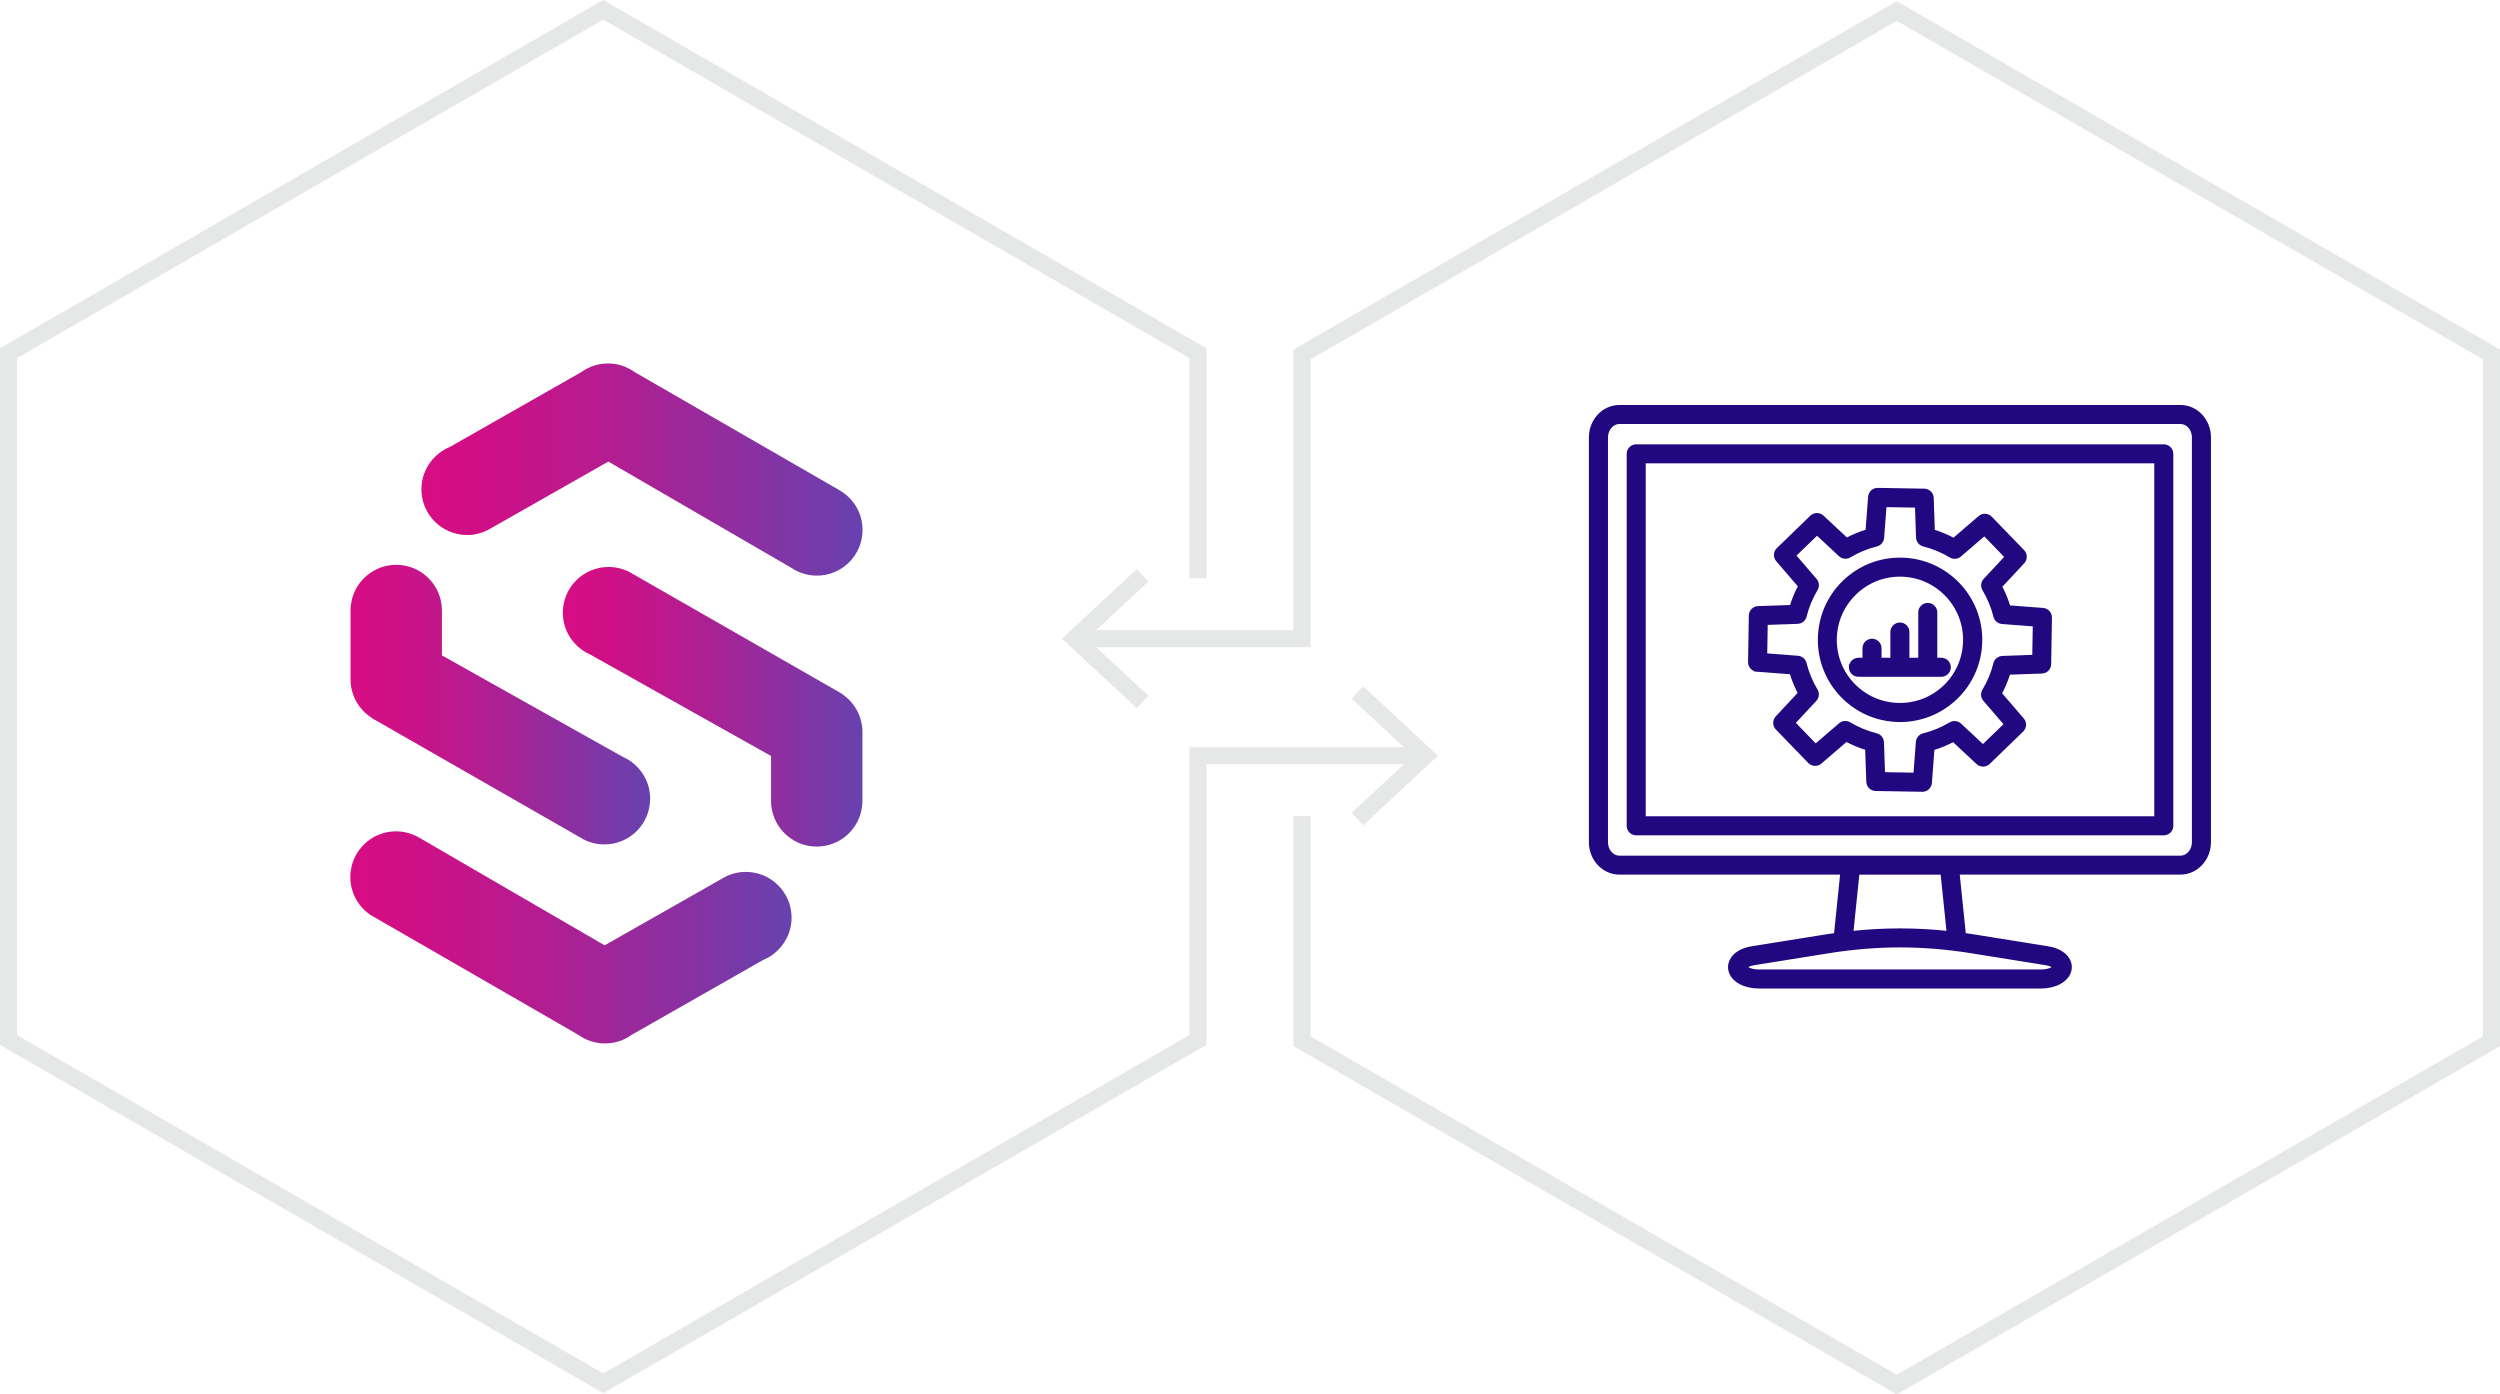 <?xml version="1.0" encoding="UTF-8"?> <svg xmlns="http://www.w3.org/2000/svg" xmlns:xlink="http://www.w3.org/1999/xlink" id="Layer_2" data-name="Layer 2" viewBox="0 0 441.25 246.11"><defs><style> .cls-1 { fill: url(#linear-gradient-4); } .cls-2 { fill: url(#linear-gradient-3); } .cls-3 { fill: url(#linear-gradient-2); } .cls-4 { fill: url(#linear-gradient); } .cls-5 { fill: #220880; stroke: #220880; } .cls-5, .cls-6 { stroke-miterlimit: 10; } .cls-6 { fill: none; stroke: #cecfd0; stroke-width: 3px; } .cls-7 { opacity: .5; } .cls-8 { fill: #cecfd0; } </style><linearGradient id="linear-gradient" x1="61.85" y1="165.45" x2="139.72" y2="165.45" gradientUnits="userSpaceOnUse"><stop offset="0" stop-color="#d80c83"></stop><stop offset=".16" stop-color="#ce1086"></stop><stop offset=".41" stop-color="#b51c90"></stop><stop offset=".73" stop-color="#8d2fa0"></stop><stop offset="1" stop-color="#6742af"></stop><stop offset="1" stop-color="#231f20"></stop></linearGradient><linearGradient id="linear-gradient-2" x1="74.37" y1="82.88" x2="152.24" y2="82.88" xlink:href="#linear-gradient"></linearGradient><linearGradient id="linear-gradient-3" x1="99.36" y1="124.74" x2="152.24" y2="124.74" xlink:href="#linear-gradient"></linearGradient><linearGradient id="linear-gradient-4" y1="124.37" x2="114.73" y2="124.37" xlink:href="#linear-gradient"></linearGradient></defs><g id="Site_Icons" data-name="Site Icons"><g><g class="cls-7"><g><polyline class="cls-6" points="229.8 144.05 229.8 183.77 334.78 244.37 439.75 183.77 439.75 62.56 334.78 1.95 229.8 62.56 229.8 112.72 190.7 112.72"></polyline><polygon class="cls-8" points="200.64 100.45 202.68 102.65 191.85 112.72 202.68 122.79 200.64 124.99 187.44 112.72 200.64 100.45"></polygon></g></g><g class="cls-7"><g><polyline class="cls-6" points="211.44 102.05 211.44 62.34 106.47 1.73 1.5 62.34 1.5 183.55 106.47 244.15 211.44 183.55 211.44 133.39 250.55 133.39"></polyline><polygon class="cls-8" points="240.61 145.66 238.56 143.46 249.4 133.39 238.56 123.32 240.61 121.12 253.8 133.39 240.61 145.66"></polygon></g></g><g><path class="cls-4" d="M65.67,161.64h0s.28.17.28.17c.06.03.11.07.17.1l35.93,20.72h0c1.33.96,2.96,1.54,4.73,1.54,1.14,0,2.22-.24,3.2-.66h0s.02-.01.02-.01c.52-.23,1-.5,1.45-.83l23.23-13.23c.65-.26,1.25-.61,1.8-1.03l.05-.03h0c1.93-1.48,3.18-3.8,3.18-6.42,0-4.45-3.61-8.07-8.07-8.07-1.33,0-2.59.33-3.7.9h0s-.05.03-.05.03c-.1.05-.2.11-.3.17l-20.87,11.86-32.69-18.98h0c-1.21-.72-2.62-1.14-4.13-1.14-4.46,0-8.07,3.61-8.07,8.07,0,2.89,1.53,5.43,3.82,6.85Z"></path><path class="cls-3" d="M140.04,100.46h0c1.21.72,2.62,1.14,4.13,1.14,4.46,0,8.07-3.61,8.07-8.07,0-2.89-1.53-5.43-3.82-6.85h0s-.28-.17-.28-.17c-.06-.03-.11-.07-.17-.1l-35.93-20.72h0c-1.33-.96-2.96-1.54-4.73-1.54-1.14,0-2.22.24-3.2.66h0s-.02.01-.02.01c-.52.23-1,.5-1.45.83l-23.23,13.23c-.65.26-1.25.61-1.8,1.03l-.05.03h0c-1.93,1.48-3.18,3.8-3.18,6.42,0,4.45,3.61,8.07,8.07,8.07,1.33,0,2.59-.33,3.7-.9h0s.05-.03.05-.03c.1-.05.2-.11.3-.17l20.87-11.86,32.69,18.98Z"></path><path class="cls-2" d="M148.47,122.37h0s-.2-.12-.2-.12c-.12-.07-.24-.14-.36-.2l-36.43-20.87c-.1-.06-.2-.12-.31-.18l-.04-.02h0c-1.11-.58-2.38-.91-3.72-.91-4.46,0-8.07,3.61-8.07,8.07,0,2.73,1.36,5.14,3.44,6.6h0s.02.02.02.02c.43.3.89.56,1.38.77l31.91,17.9v7.92c0,4.46,3.61,8.07,8.07,8.07,3.83,0,7.02-2.67,7.85-6.24h0s0-.02,0-.02c.13-.58.21-1.18.21-1.8v-12.15c0-2.87-1.51-5.39-3.77-6.82Z"></path><path class="cls-1" d="M65.62,126.74h0s.2.12.2.12c.12.07.24.14.36.2l36.43,20.87c.1.06.2.12.31.18l.04.02h0c1.11.58,2.38.91,3.72.91,4.46,0,8.07-3.61,8.07-8.07,0-2.73-1.36-5.14-3.44-6.6h0s-.02-.02-.02-.02c-.43-.3-.89-.56-1.38-.77l-31.91-17.9v-7.92c0-4.46-3.61-8.07-8.07-8.07-3.83,0-7.02,2.67-7.85,6.24h0s0,.02,0,.02c-.13.58-.21,1.18-.21,1.8v12.15c0,2.87,1.51,5.39,3.77,6.82Z"></path></g><path class="cls-5" d="M381.91,78.92h-93.12c-.65,0-1.18.53-1.18,1.18v65.66c0,.65.53,1.18,1.18,1.18h93.12c.65,0,1.18-.53,1.18-1.18v-65.66c0-.65-.53-1.18-1.18-1.18h0ZM380.73,144.57h-90.76v-63.29h90.76v63.29ZM384.86,71.98h-99.04c-2.69,0-4.88,2.34-4.88,5.22v71.45c0,2.88,2.19,5.22,4.88,5.22h39.51l-1.16,11.27c-.64.09-1.29.19-1.94.29l-13.03,2.09c-1.49.24-2.69.9-3.28,1.8-.39.6-.52,1.29-.35,1.96.4,1.59,2.39,2.69,4.85,2.69h49.83c2.46,0,4.45-1.11,4.85-2.69.17-.67.05-1.36-.35-1.96-.59-.9-1.79-1.56-3.28-1.8l-13.03-2.09c-.65-.1-1.3-.2-1.94-.29l-1.16-11.27h39.51c2.69,0,4.88-2.34,4.88-5.22v-71.45c.01-2.88-2.18-5.22-4.86-5.22h0ZM361.11,169.86c1.25.2,1.7.72,1.71.84-.06.26-.92.91-2.56.91h-49.83c-1.64,0-2.49-.65-2.56-.92,0-.12.47-.63,1.71-.83l13.03-2.09c4.34-.7,8.54-1.05,12.74-1.05s8.39.35,12.74,1.05l13.02,2.09ZM344.11,164.85c-5.9-.65-11.62-.65-17.52,0l1.13-10.97h15.26l1.13,10.97ZM387.37,148.66c0,1.57-1.13,2.86-2.51,2.86h-99.04c-1.39,0-2.51-1.28-2.51-2.86v-71.46c0-1.57,1.13-2.86,2.51-2.86h99.04c1.39,0,2.51,1.28,2.51,2.86v71.46ZM310.12,118.06l6.18.47c.39,1.33.92,2.62,1.59,3.85l-4.1,4.4c-.43.46-.42,1.17.01,1.63l5.72,5.91c.44.45,1.15.48,1.62.08l4.7-4.04c1.22.67,2.51,1.21,3.85,1.6l.21,6.01c.02.63.53,1.13,1.16,1.14l8.22.14h.02c.62,0,1.13-.48,1.18-1.09l.47-6.18c1.33-.39,2.62-.92,3.85-1.59l4.4,4.1c.46.43,1.17.42,1.63-.01l5.91-5.72c.45-.44.48-1.15.08-1.62l-4.04-4.7c.67-1.22,1.21-2.51,1.6-3.85l6.01-.21c.63-.02,1.13-.53,1.14-1.16l.14-8.22c0-.63-.47-1.15-1.09-1.2l-6.18-.47c-.39-1.34-.92-2.62-1.59-3.85l4.1-4.4c.43-.46.42-1.17-.01-1.63l-5.72-5.91c-.44-.45-1.15-.48-1.62-.08l-4.7,4.04c-1.22-.67-2.51-1.21-3.85-1.6l-.21-6.01c-.02-.63-.53-1.13-1.16-1.14l-8.22-.14c-.63-.01-1.15.47-1.2,1.09l-.47,6.18c-1.33.39-2.62.92-3.85,1.59l-4.4-4.1c-.46-.43-1.17-.42-1.63.01l-5.91,5.72c-.45.44-.48,1.15-.08,1.62l4.04,4.7c-.67,1.22-1.21,2.51-1.6,3.85l-6.01.21c-.63.02-1.13.53-1.14,1.16l-.14,8.22c-.01.62.47,1.15,1.09,1.19h0ZM311.51,109.81l5.76-.2c.53-.02.98-.39,1.11-.9.42-1.7,1.09-3.31,1.99-4.81.26-.44.22-.99-.11-1.38l-3.86-4.49,4.3-4.16,4.22,3.93c.39.36.97.42,1.42.15,1.5-.9,3.12-1.57,4.81-1.99.49-.12.86-.55.9-1.06l.45-5.9,5.98.1.2,5.76c.02.53.39.98.9,1.11,1.7.42,3.31,1.09,4.81,1.99.44.26.99.22,1.38-.11l4.49-3.86,4.16,4.3-3.93,4.22c-.36.39-.42.97-.15,1.42.9,1.5,1.57,3.12,1.99,4.81.12.49.55.86,1.06.9l5.9.45-.1,5.98-5.76.2c-.53.02-.98.39-1.11.9-.42,1.7-1.09,3.31-1.99,4.81-.26.44-.22.99.11,1.38l3.86,4.49-4.3,4.16-4.22-3.93c-.39-.36-.97-.42-1.42-.15-1.5.9-3.12,1.57-4.81,1.99-.49.12-.86.55-.9,1.06l-.45,5.9-5.98-.1-.2-5.76c-.02-.53-.39-.98-.9-1.11-1.7-.42-3.31-1.09-4.81-1.99-.44-.26-.99-.22-1.38.11l-4.49,3.86-4.16-4.3,3.93-4.22c.36-.39.42-.97.15-1.42-.9-1.5-1.57-3.12-1.99-4.81-.12-.49-.55-.86-1.06-.9l-5.9-.45.1-5.98ZM335.12,126.94c.08,0,.16,0,.24,0,3.65,0,7.1-1.4,9.74-3.94,2.69-2.6,4.2-6.1,4.27-9.84.13-7.72-6.05-14.11-13.78-14.24-3.74-.06-7.28,1.34-9.97,3.94-2.69,2.6-4.2,6.1-4.27,9.84-.06,3.74,1.34,7.28,3.94,9.97,2.6,2.69,6.09,4.2,9.84,4.27h0ZM327.25,104.56c2.19-2.12,5.05-3.28,8.09-3.28h.19c6.42.1,11.56,5.42,11.45,11.84-.05,3.11-1.31,6.02-3.54,8.18-2.23,2.16-5.18,3.32-8.29,3.27-3.11-.05-6.02-1.31-8.18-3.54-2.16-2.23-3.33-5.18-3.27-8.29.05-3.11,1.31-6.01,3.55-8.17h0ZM326.84,117.77c0-.65.53-1.18,1.18-1.18h1.21v-2.18c0-.65.53-1.18,1.18-1.18s1.18.53,1.18,1.18v2.18h2.56v-5.04c0-.65.53-1.18,1.18-1.18s1.18.53,1.18,1.18v5.04h2.56v-8.5c0-.65.53-1.18,1.18-1.18s1.18.53,1.18,1.18v8.5h1.21c.65,0,1.18.53,1.18,1.18s-.53,1.18-1.18,1.18h-14.64c-.65,0-1.18-.53-1.18-1.18Z"></path></g></g></svg> 